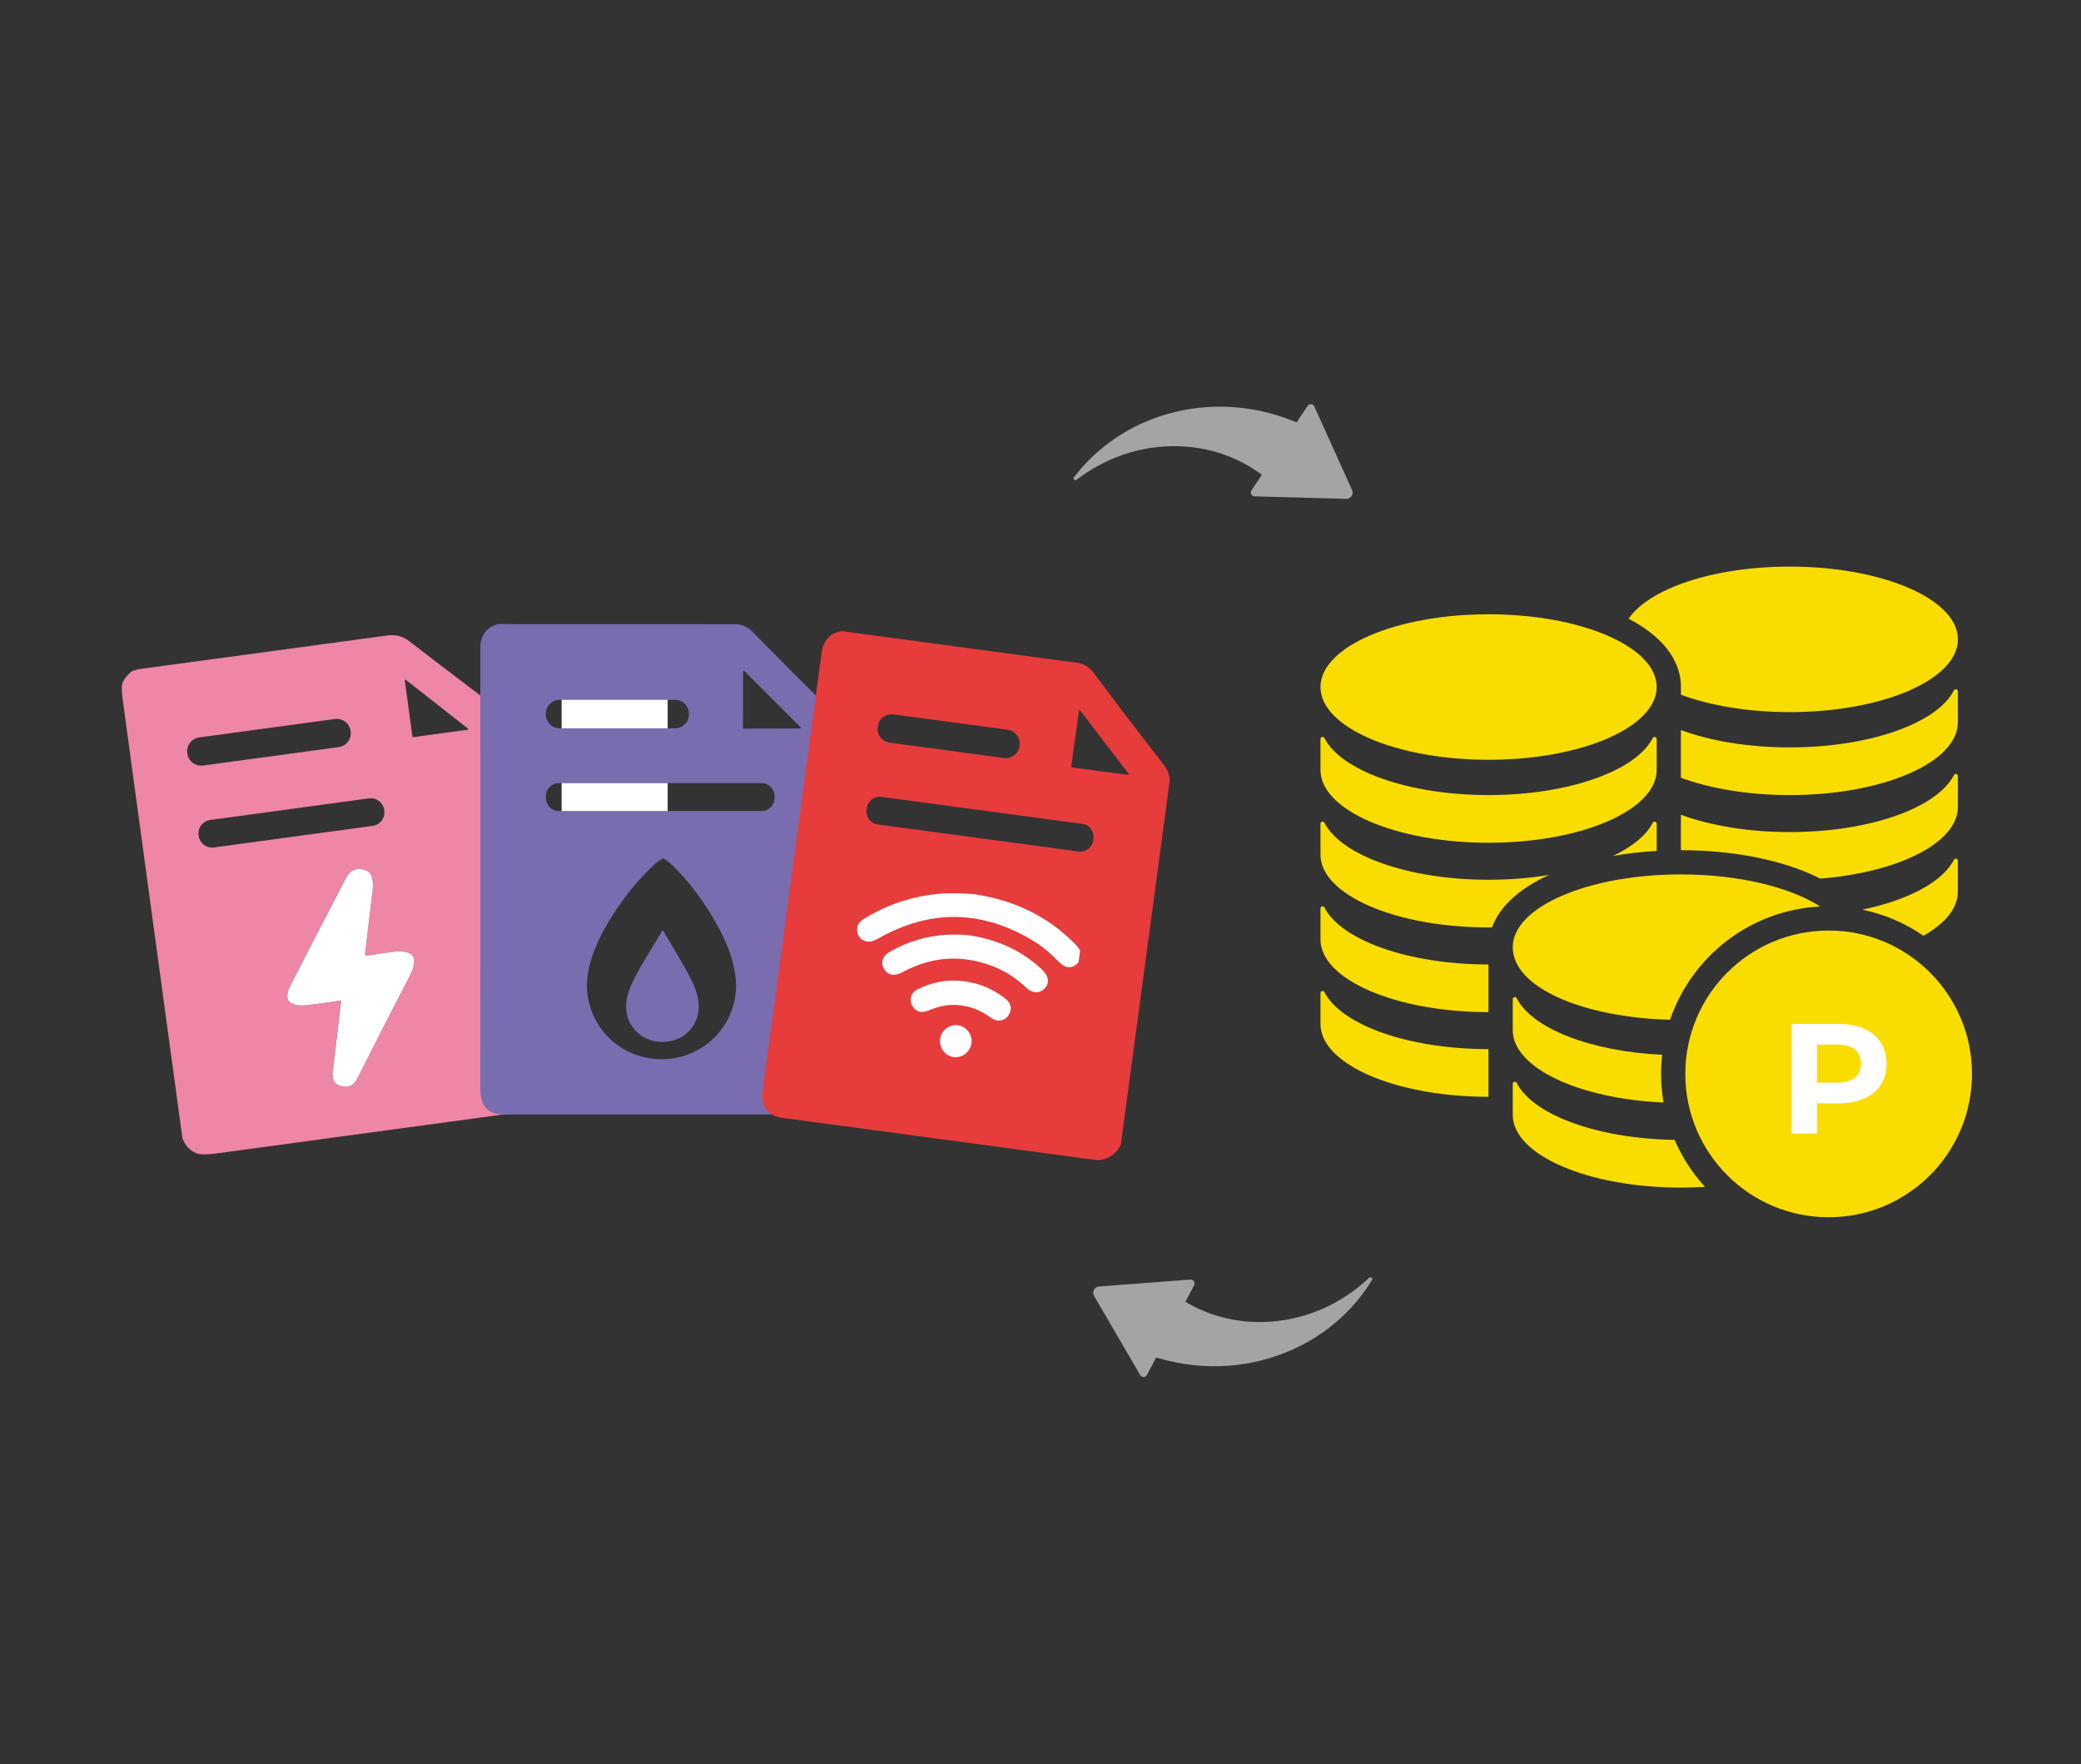 <svg width="210" height="178" viewBox="0 0 210 178" fill="none" xmlns="http://www.w3.org/2000/svg">
<rect x="0" y="0" width="210" height="178" fill="#333333" stroke="none"/>
<path d="M138.172 128.93C138.327 128.783 138.563 128.978 138.452 129.161C137.612 130.538 136.567 131.823 135.338 132.954C133.76 134.412 131.874 135.61 129.799 136.449C127.726 137.294 125.45 137.788 123.11 137.854C120.77 137.922 118.372 137.565 116.07 136.78L118.861 130.867C120.239 131.818 121.827 132.545 123.541 132.968C125.253 133.394 127.09 133.513 128.944 133.293C130.797 133.078 132.654 132.521 134.391 131.62C135.743 130.921 137.022 130.015 138.171 128.929L138.172 128.93Z" fill="#A4A4A4"/>
<path d="M120.504 129.679L115.743 138.744C115.601 139.013 115.218 139.022 115.065 138.759L110.406 130.763C110.171 130.36 110.439 129.851 110.903 129.816L120.131 129.114C120.434 129.091 120.645 129.411 120.503 129.68L120.504 129.679Z" fill="#A4A4A4"/>
<path d="M108.637 48.413C108.467 48.543 108.253 48.325 108.382 48.154C109.359 46.871 110.531 45.701 111.87 44.702C113.589 43.414 115.588 42.416 117.739 41.794C119.888 41.167 122.203 40.91 124.537 41.086C126.871 41.259 129.22 41.86 131.429 42.877L128.045 48.472C126.772 47.384 125.267 46.498 123.606 45.901C121.946 45.302 120.131 44.994 118.265 45.022C116.399 45.045 114.495 45.408 112.675 46.126C111.258 46.682 109.892 47.451 108.638 48.413L108.637 48.413Z" fill="#A4A4A4"/>
<path d="M126.287 49.483L131.955 40.957C132.124 40.703 132.505 40.734 132.631 41.011L136.443 49.444C136.635 49.869 136.316 50.348 135.851 50.335L126.6 50.084C126.295 50.076 126.119 49.736 126.288 49.483L126.287 49.483Z" fill="#A4A4A4"/>
<path d="M54.785 111.867C54.696 111.908 54.601 111.937 54.504 111.95C41.209 113.754 30.296 115.237 21.766 116.398C20.832 116.527 20.173 116.511 19.789 116.354C19.172 116.098 18.723 115.628 18.443 114.939C18.42 114.882 18.405 114.823 18.396 114.761C15.905 96.469 13.9 81.744 12.38 70.589C12.253 69.654 12.262 69.048 12.412 68.773C12.611 68.402 12.88 68.08 13.216 67.807C13.39 67.664 13.78 67.553 14.388 67.47C27.156 65.736 35.362 64.623 39.009 64.132C40.133 63.979 40.701 64.215 41.639 64.963C41.977 65.231 44.909 67.47 50.434 71.677C50.722 71.894 51.001 72.259 51.271 72.773C51.304 72.832 51.324 72.897 51.333 72.963L56.352 109.906C56.356 109.941 56.355 109.978 56.343 110.011C56.107 110.873 55.586 111.492 54.785 111.867ZM41.62 74.325C41.625 74.363 41.658 74.388 41.695 74.382L47.188 73.636C47.248 73.628 47.267 73.553 47.222 73.517L40.959 68.6C40.911 68.564 40.843 68.602 40.851 68.662L41.62 74.325ZM35.378 73.749C35.274 72.983 34.566 72.445 33.8 72.549L20.102 74.41C19.335 74.514 18.797 75.221 18.901 75.988L18.909 76.045C19.013 76.812 19.72 77.35 20.487 77.246L34.185 75.385C34.952 75.281 35.49 74.573 35.386 73.807L35.378 73.749ZM38.774 81.739C38.672 80.986 37.979 80.459 37.226 80.562L21.217 82.737C20.464 82.839 19.937 83.531 20.04 84.284L20.046 84.333C20.148 85.086 20.841 85.613 21.594 85.511L37.603 83.336C38.356 83.234 38.883 82.541 38.781 81.788L38.774 81.739ZM34.42 101.006C33.883 105.526 33.601 107.911 33.576 108.155C33.502 108.887 33.731 109.348 34.26 109.542C35.071 109.839 35.678 109.583 36.081 108.775C37.285 106.362 39.069 102.869 41.433 98.296C41.659 97.859 41.778 97.395 41.791 96.907C41.798 96.578 41.595 96.281 41.29 96.168C40.837 96 40.303 95.955 39.686 96.035C38.848 96.144 37.953 96.277 36.998 96.434C36.91 96.45 36.83 96.375 36.841 96.286C37.091 94.057 37.334 92.001 37.57 90.118C37.668 89.347 37.732 88.164 36.988 87.849C36.064 87.459 35.355 87.735 34.863 88.682C32.41 93.399 30.547 97.004 29.277 99.496C28.986 100.066 28.724 100.95 29.475 101.262C29.873 101.428 30.286 101.489 30.712 101.445C31.846 101.329 33.063 101.166 34.361 100.949C34.394 100.944 34.424 100.97 34.42 101.004L34.42 101.006Z" fill="#EE86A5"/>
<path d="M34.421 101.006C34.426 100.972 34.395 100.945 34.362 100.951C33.064 101.166 31.847 101.329 30.713 101.447C30.288 101.491 29.874 101.431 29.476 101.264C28.725 100.952 28.988 100.069 29.279 99.498C30.549 97.006 32.412 93.401 34.864 88.684C35.356 87.738 36.066 87.461 36.989 87.851C37.734 88.166 37.67 89.349 37.572 90.12C37.335 92.004 37.093 94.059 36.842 96.289C36.832 96.378 36.911 96.452 36.999 96.436C37.954 96.279 38.849 96.146 39.687 96.037C40.304 95.958 40.839 96.002 41.291 96.17C41.597 96.284 41.799 96.58 41.792 96.91C41.78 97.397 41.66 97.861 41.434 98.299C39.07 102.872 37.286 106.364 36.082 108.778C35.679 109.586 35.073 109.841 34.261 109.545C33.733 109.351 33.504 108.889 33.578 108.157C33.603 107.913 33.884 105.529 34.422 101.008L34.421 101.006Z" fill="white"/>
<rect x="56.676" y="69.666" width="10.699" height="13.374" fill="white"/>
<path d="M83.121 112.4C83.003 112.433 82.88 112.451 82.758 112.453C82.689 112.455 72.025 112.455 50.767 112.458C49.842 112.46 49.182 112.114 48.785 111.421C48.574 111.053 48.469 110.5 48.469 109.763C48.484 98.348 48.487 83.567 48.473 65.421C48.473 64.166 49.026 63.359 50.138 63.005C50.185 62.989 50.232 62.982 50.281 62.98C50.6 62.978 58.564 62.98 74.169 62.987C74.858 62.987 75.469 63.263 76.006 63.814C78.469 66.337 81.209 69.079 84.22 72.037C84.748 72.556 85.011 73.138 85.011 73.786C85.011 97.329 85.013 109.569 85.02 110.505C85.02 110.547 85.013 110.59 85 110.632C84.704 111.533 84.077 112.121 83.121 112.4ZM80.738 73.501C80.798 73.501 80.83 73.427 80.787 73.383L75.11 67.706C75.065 67.663 74.992 67.695 74.992 67.755L74.976 73.445C74.976 73.485 75.007 73.517 75.047 73.517L80.738 73.501ZM69.522 72.019C69.522 71.243 68.893 70.615 68.118 70.615H56.486C55.711 70.615 55.082 71.243 55.082 72.019V72.086C55.082 72.861 55.711 73.49 56.486 73.49H68.118C68.893 73.49 69.522 72.861 69.522 72.086V72.019ZM78.159 80.331C78.159 79.609 77.575 79.025 76.853 79.025H56.395C55.673 79.025 55.089 79.609 55.089 80.331V80.527C55.089 81.249 55.673 81.833 56.395 81.833H76.853C77.575 81.833 78.159 81.249 78.159 80.527V80.331ZM66.653 106.878C70.478 106.932 73.699 104.192 74.218 100.39C74.544 98 73.492 95.296 72.223 93.074C70.942 90.829 69.484 88.906 67.848 87.305C67.547 87.009 67.248 86.786 66.954 86.632C66.95 86.63 66.941 86.628 66.93 86.628C66.921 86.628 66.912 86.628 66.905 86.632C66.609 86.777 66.303 86.993 65.993 87.281C64.315 88.834 62.803 90.718 61.462 92.927C60.133 95.114 59.008 97.788 59.268 100.185C59.683 103.998 62.828 106.827 66.653 106.878Z" fill="#796CAF"/>
<path d="M66.879 93.907C66.879 93.907 66.899 93.907 66.908 93.907C66.917 93.91 66.93 93.927 66.946 93.952C68.303 96.243 69.037 97.49 69.146 97.69C69.743 98.787 70.367 99.953 70.494 101.109C70.737 103.309 69.135 105.146 66.834 105.137C64.534 105.128 62.947 103.278 63.208 101.08C63.344 99.924 63.977 98.764 64.583 97.672C64.692 97.472 65.437 96.232 66.812 93.952C66.828 93.927 66.843 93.91 66.85 93.907C66.859 93.907 66.87 93.907 66.879 93.907Z" fill="#796CAF"/>
<path d="M110.984 117.049C110.862 117.066 110.738 117.067 110.616 117.053C110.548 117.046 99.979 115.624 78.911 112.792C77.993 112.671 77.386 112.24 77.085 111.5C76.924 111.108 76.894 110.546 76.992 109.815C78.53 98.504 80.503 83.856 82.909 65.869C83.077 64.626 83.732 63.9 84.882 63.697C84.93 63.688 84.978 63.687 85.026 63.691C85.343 63.732 93.235 64.796 108.701 66.883C109.383 66.975 109.952 67.331 110.411 67.948C112.515 70.777 114.865 73.859 117.455 77.192C117.909 77.778 118.092 78.389 118.006 79.032C114.866 102.365 113.237 114.495 113.118 115.424C113.113 115.466 113.1 115.507 113.082 115.547C112.668 116.4 111.968 116.9 110.984 117.049ZM113.809 78.18C113.868 78.188 113.909 78.119 113.873 78.069L109.004 71.686C108.965 71.638 108.888 71.659 108.88 71.718L108.106 77.356C108.1 77.396 108.127 77.431 108.167 77.436L113.809 78.18ZM102.89 75.215C102.994 74.446 102.454 73.739 101.686 73.636L90.159 72.085C89.39 71.982 88.683 72.521 88.58 73.29L88.571 73.356C88.467 74.125 89.006 74.831 89.775 74.935L101.302 76.486C102.071 76.589 102.778 76.05 102.881 75.281L102.89 75.215ZM110.342 84.605C110.438 83.889 109.938 83.232 109.222 83.136L88.947 80.408C88.231 80.312 87.574 80.812 87.478 81.528L87.452 81.723C87.355 82.438 87.856 83.095 88.572 83.191L108.847 85.919C109.563 86.016 110.22 85.515 110.316 84.799L110.342 84.605Z" fill="#E63C3C"/>
<g clip-path="url(#clip0_396_1017)">
<path d="M98.327 90.226C102.416 90.853 105.761 92.481 108.515 95.277C109.244 96.016 109.297 96.706 108.694 97.25C108.134 97.755 107.508 97.72 106.899 97.1C106.141 96.33 105.346 95.6 104.427 95.032C99.213 91.808 93.925 91.684 88.587 94.719C88.121 94.984 87.674 95.132 87.175 94.91C86.736 94.713 86.52 94.324 86.492 93.859C86.462 93.353 86.739 92.995 87.155 92.737C89.446 91.314 91.933 90.469 94.617 90.2C95.931 90.069 97.242 90.149 98.327 90.226Z" fill="white"/>
<path d="M97.859 94.38C100.682 94.826 103.042 95.894 105.039 97.729C105.113 97.796 105.184 97.866 105.253 97.938C105.855 98.565 105.916 99.214 105.422 99.734C104.908 100.273 104.197 100.262 103.576 99.675C102.638 98.791 101.594 98.066 100.398 97.583C97.235 96.307 94.138 96.445 91.124 98.073C90.333 98.501 89.779 98.464 89.342 97.949C88.786 97.294 88.975 96.496 89.833 96.011C91.613 95.004 93.526 94.428 95.571 94.323C96.386 94.281 97.203 94.308 97.859 94.38Z" fill="white"/>
<path d="M102.001 101.834C101.833 102.904 100.818 103.299 99.997 102.695C99.007 101.966 97.934 101.523 96.703 101.417C95.658 101.326 94.688 101.545 93.739 101.95C93.021 102.256 92.473 102.117 92.107 101.563C91.702 100.948 91.881 100.195 92.578 99.841C94.39 98.922 96.298 98.717 98.27 99.197C99.447 99.483 100.504 100.026 101.458 100.774C101.853 101.084 102.037 101.47 102.001 101.834L102.001 101.834Z" fill="white"/>
<path d="M98.033 105.252C97.921 106.126 97.128 106.761 96.264 106.67C95.394 106.579 94.744 105.723 94.868 104.831C94.987 103.968 95.807 103.337 96.662 103.45C97.516 103.563 98.144 104.389 98.033 105.252L98.033 105.252Z" fill="white"/>
</g>
<g clip-path="url(#clip1_396_1017)">
<path d="M169.629 69.324V70.106C172.589 71.197 176.424 71.855 180.616 71.855C189.985 71.855 197.579 68.569 197.579 64.513C197.579 60.458 189.984 57.172 180.616 57.172C172.916 57.172 166.415 59.392 164.344 62.434C167.765 64.202 169.631 66.618 169.631 69.324H169.629Z" fill="#FADD00"/>
<path d="M197.364 69.548C197.285 69.548 197.212 69.594 197.175 69.665C195.496 72.956 188.718 75.416 180.612 75.416C176.421 75.416 172.585 74.758 169.625 73.669V78.48C172.585 79.57 176.42 80.228 180.612 80.228C189.981 80.228 197.575 76.942 197.575 72.887V69.76C197.575 69.644 197.48 69.549 197.364 69.549V69.548Z" fill="#FADD00"/>
<path d="M197.364 78.093C197.285 78.093 197.212 78.139 197.175 78.21C195.496 81.501 188.718 83.961 180.612 83.961C176.421 83.961 172.585 83.303 169.625 82.214V85.788C174.479 85.788 179.08 86.624 182.583 88.139C182.962 88.304 183.326 88.475 183.674 88.653C191.581 88.03 197.576 85.034 197.576 81.432V78.305C197.576 78.189 197.481 78.094 197.365 78.094L197.364 78.093Z" fill="#FADD00"/>
<path d="M150.217 76.666C159.585 76.666 167.18 73.379 167.18 69.324C167.18 65.27 159.585 61.983 150.217 61.983C140.848 61.983 133.254 65.27 133.254 69.324C133.254 73.379 140.848 76.666 150.217 76.666Z" fill="#FADD00"/>
<path d="M150.217 85.038C159.586 85.038 167.18 81.751 167.18 77.696V74.569C167.18 74.453 167.085 74.359 166.969 74.359C166.89 74.359 166.817 74.404 166.78 74.476C165.101 77.766 158.323 80.227 150.217 80.227C142.11 80.227 135.333 77.766 133.653 74.476C133.617 74.404 133.545 74.359 133.464 74.359C133.348 74.359 133.254 74.453 133.254 74.569V77.696C133.254 81.75 140.849 85.038 150.217 85.038Z" fill="#FADD00"/>
<path d="M166.781 83.021C166.132 84.293 164.719 85.441 162.762 86.372C164.176 86.121 165.657 85.95 167.18 85.861V83.115C167.18 82.999 167.085 82.905 166.969 82.905C166.89 82.905 166.817 82.951 166.781 83.022V83.021Z" fill="#FADD00"/>
<path d="M150.217 88.772C142.11 88.772 135.333 86.311 133.653 83.021C133.617 82.949 133.545 82.904 133.464 82.904C133.348 82.904 133.254 82.998 133.254 83.114V86.241C133.254 90.295 140.849 93.583 150.217 93.583C150.333 93.583 150.448 93.583 150.562 93.581C151.326 91.488 153.307 89.653 156.333 88.281C154.435 88.598 152.373 88.773 150.217 88.773V88.772Z" fill="#FADD00"/>
<path d="M133.653 91.567C133.617 91.496 133.545 91.45 133.464 91.45C133.348 91.45 133.254 91.544 133.254 91.66V94.787C133.254 98.84 140.844 102.126 150.207 102.129V97.318C142.105 97.317 135.331 94.856 133.653 91.567Z" fill="#FADD00"/>
<path d="M133.653 100.112C133.617 100.041 133.545 99.995 133.464 99.995C133.348 99.995 133.254 100.089 133.254 100.205V103.332C133.254 107.385 140.844 110.671 150.207 110.674V105.863C142.105 105.862 135.331 103.401 133.653 100.112Z" fill="#FADD00"/>
<path d="M168.992 115.019C161.165 114.896 154.691 112.478 153.056 109.273C153.019 109.202 152.948 109.156 152.867 109.156C152.751 109.156 152.656 109.25 152.656 109.366V112.493C152.656 116.547 160.251 119.835 169.619 119.835C170.446 119.835 171.26 119.809 172.054 119.759C170.785 118.371 169.745 116.771 168.992 115.019Z" fill="#FADD00"/>
<path d="M167.625 108.361C167.625 107.71 167.663 107.067 167.736 106.435C160.479 106.088 154.603 103.76 153.056 100.728C153.019 100.657 152.948 100.611 152.867 100.611C152.751 100.611 152.656 100.705 152.656 100.821V103.948C152.656 107.747 159.325 110.873 167.873 111.251C167.712 110.312 167.625 109.346 167.625 108.361Z" fill="#FADD00"/>
<path d="M183.684 91.47C180.635 89.518 175.474 88.233 169.619 88.233C160.25 88.233 152.656 91.52 152.656 95.575C152.656 99.63 159.669 102.657 168.529 102.9C170.717 96.502 176.64 91.82 183.684 91.47Z" fill="#FADD00"/>
<path d="M194.102 94.424C196.279 93.19 197.574 91.648 197.574 89.975V86.848C197.574 86.732 197.48 86.638 197.364 86.638C197.284 86.638 197.211 86.684 197.175 86.755C196.038 88.982 192.563 90.829 187.922 91.79C190.177 92.25 192.27 93.162 194.102 94.424Z" fill="#FADD00"/>
<path d="M181.965 105.124C181.965 106.257 182.701 107.009 183.918 107.168V103.084C182.809 103.262 181.965 104.108 181.965 105.124Z" fill="#FADD00"/>
<path d="M185.14 109.094V113.601C186.245 113.375 187.192 112.624 187.192 111.39C187.192 109.759 186.05 109.245 185.14 109.094Z" fill="#FADD00"/>
<path d="M184.535 93.897C176.546 93.897 170.07 100.373 170.07 108.362C170.07 116.351 176.546 122.826 184.535 122.826C192.524 122.826 198.999 116.351 198.999 108.362C198.999 100.373 192.524 93.897 184.535 93.897Z" fill="#FADD00"/>
<path d="M190.382 107.332C190.382 109.797 188.533 111.331 185.578 111.331H183.35V114.381H180.789V103.319H185.577C188.533 103.319 190.381 104.851 190.381 107.332H190.382ZM187.791 107.332C187.791 106.115 187 105.404 185.437 105.404H183.351V109.244H185.437C187.001 109.244 187.791 108.533 187.791 107.332Z" fill="white"/>
</g>
<defs>
<clipPath id="clip0_396_1017">
<rect width="22.602" height="21.472" fill="white" transform="translate(87.461 86.483) rotate(7.663)"/>
</clipPath>
<clipPath id="clip1_396_1017">
<rect width="65.746" height="65.654" fill="white" transform="translate(133.254 57.172)"/>
</clipPath>
</defs>
</svg>
